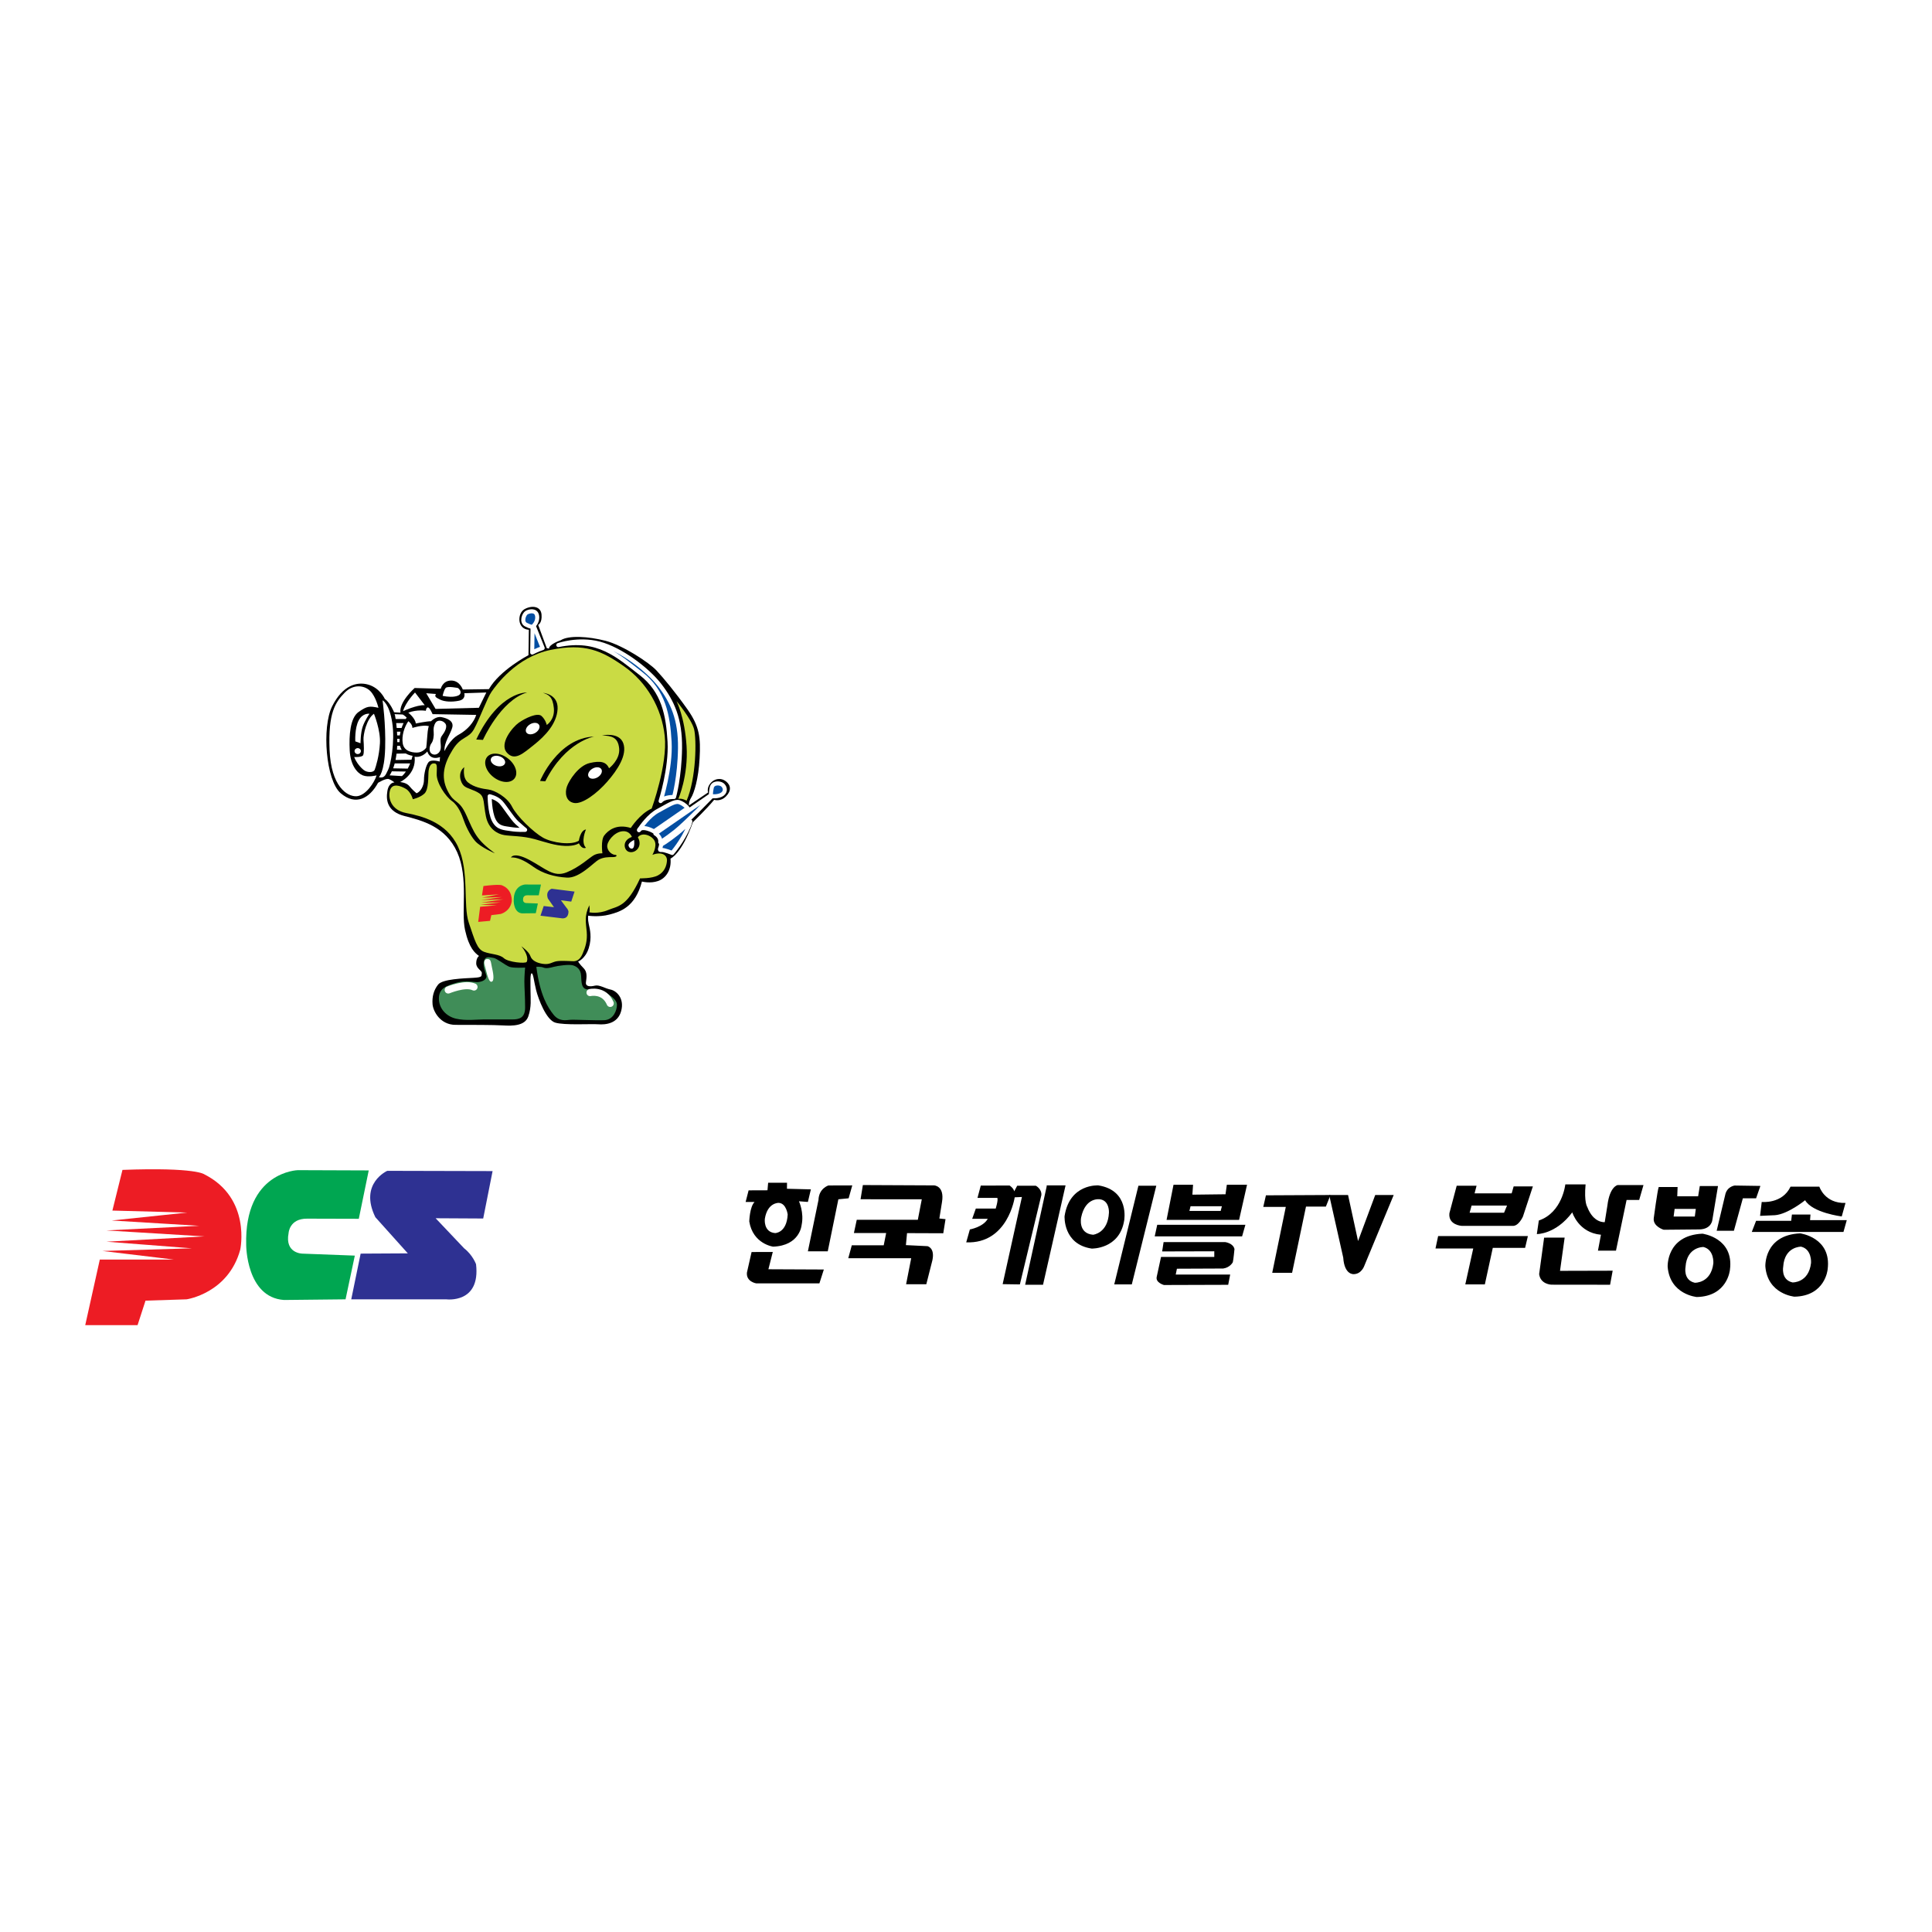 <?xml version="1.0" encoding="utf-8"?>
<!-- Generator: Adobe Illustrator 13.0.0, SVG Export Plug-In . SVG Version: 6.00 Build 14948)  -->
<!DOCTYPE svg PUBLIC "-//W3C//DTD SVG 1.0//EN" "http://www.w3.org/TR/2001/REC-SVG-20010904/DTD/svg10.dtd">
<svg version="1.0" id="Layer_1" xmlns="http://www.w3.org/2000/svg" xmlns:xlink="http://www.w3.org/1999/xlink" x="0px" y="0px"
	 width="192.756px" height="192.756px" viewBox="0 0 192.756 192.756" enable-background="new 0 0 192.756 192.756"
	 xml:space="preserve">
<g>
	<polygon fill-rule="evenodd" clip-rule="evenodd" fill="#FFFFFF" points="0,0 192.756,0 192.756,192.756 0,192.756 0,0 	"/>
	<path fill-rule="evenodd" clip-rule="evenodd" fill="#ED1C24" d="M8.504,132.211h5.221l0.793-2.445l4.098-0.132
		c0,0,4.164-0.595,5.353-4.957c0,0,1.123-5.128-3.569-7.507c0,0-0.793-0.727-8.181-0.449l-1.005,4.058l7.468,0.198l-7.534,0.793
		l8.723,0.528l-9.252,0.463l9.781,0.595l-9.781,0.528l8.525,0.661l-8.921,0.265l7.137,0.858H9.958L8.504,132.211L8.504,132.211z"/>
	<path fill-rule="evenodd" clip-rule="evenodd" fill="#00A651" d="M36.789,116.773l-7.071-0.026c0,0-5.353,0.132-5.155,7.468
		c0,0,0,5.221,3.767,5.484l6.146-0.065l0.925-4.361l-5.221-0.198c0,0-1.784,0-1.387-2.049c0,0,0.066-1.454,1.85-1.441l5.155,0.014
		L36.789,116.773L36.789,116.773z"/>
	<path fill-rule="evenodd" clip-rule="evenodd" fill="#2E3192" d="M49.146,116.84l-10.507-0.026c0,0-2.842,1.255-1.189,4.626
		l3.238,3.608l-4.706,0.026l-0.938,4.56h9.477c0,0,3.437,0.463,2.974-3.503c0,0-0.331-0.925-1.189-1.586l-2.842-3l4.745,0.026
		L49.146,116.84L49.146,116.84z"/>
	<path fill-rule="evenodd" clip-rule="evenodd" d="M80.901,118.663l-2.386-0.06l0.006-0.601h-1.883l-0.066,0.753l-1.883,0.007
		l-0.298,1.156h0.893c-0.496,0.495-0.529,1.949-0.529,1.949c0.363,2.247,2.379,2.512,2.379,2.512c2.677-0.1,2.842-2.148,2.842-2.148
		c0.265-1.255-0.264-2.379-0.264-2.379l0.892,0.066L80.901,118.663L80.901,118.663z M77.332,123.025
		c-1.189-0.1-1.024-1.422-1.024-1.422c0.264-1.651,1.388-1.592,1.388-1.592c0.76,0.039,0.892,1.163,0.892,1.163
		C78.488,123.025,77.332,123.025,77.332,123.025L77.332,123.025z"/>
	<path fill-rule="evenodd" clip-rule="evenodd" d="M85.031,118.267l-2.379,0.007c0,0-0.958,0.291-0.991,1.447l-1.057,5.121h1.982
		l1.058-5.188l1.024-0.099L85.031,118.267L85.031,118.267z"/>
	<path fill-rule="evenodd" clip-rule="evenodd" d="M74.986,124.915l2.115-0.007l-0.437,1.726l5.531,0.025l-0.443,1.382h-6.304
		c0,0-1.024-0.159-0.925-1.084L74.986,124.915L74.986,124.915z"/>
	<path fill-rule="evenodd" clip-rule="evenodd" d="M85.857,119.654l0.231-1.421l7.104,0.033c0,0,1.058,0.033,0.793,1.652
		l-0.265,1.652l0.615,0.065l-0.225,1.408l-3.615-0.014l-0.112,1.196l2.147,0.105c0,0,0.76,0.146,0.496,1.401l-0.608,2.399h-2.016
		l0.509-2.598h-6.278l0.35-1.288h3.186l0.244-1.223h-3.218l0.284-1.322h6.093l0.396-2.049H85.857L85.857,119.654z"/>
	<path fill-rule="evenodd" clip-rule="evenodd" d="M97.852,118.286l2.875-0.006c0,0,0.396,0.251,0.463,0.581l0.297-0.562h1.851
		c0,0,0.595,0.298,0.562,0.926l-2.147,8.921l-1.719-0.026l1.924-8.697l-0.721,0.033c0,0-0.674,4.659-4.837,4.494l0.364-1.289
		c0,0,1.321-0.23,1.784-1.058h-1.553l0.363-1.023h1.983c0,0,0.264-0.833,0.165-1.064h-1.982L97.852,118.286L97.852,118.286z"/>
	<polygon fill-rule="evenodd" clip-rule="evenodd" points="104.428,118.267 106.311,118.267 104.063,128.18 102.279,128.18 
		104.428,118.366 104.428,118.267 	"/>
	<path fill-rule="evenodd" clip-rule="evenodd" d="M109.582,118.267c0,0-2.875-0.198-3.37,3.073c0,0-0.166,2.809,2.709,3.231
		c0,0,2.775,0.073,3.238-2.802C112.159,121.77,112.721,118.763,109.582,118.267L109.582,118.267z M110.64,120.977
		c-0.1,2.081-1.586,2.214-1.586,2.214c-1.521-0.133-1.19-1.719-1.19-1.719c0.43-2.081,1.884-1.817,1.884-1.817
		C110.706,119.787,110.64,120.977,110.64,120.977L110.64,120.977z"/>
	<polygon fill-rule="evenodd" clip-rule="evenodd" points="113.58,118.3 115.364,118.3 112.919,128.146 111.168,128.146 
		113.58,118.3 	"/>
	<path fill-rule="evenodd" clip-rule="evenodd" d="M122.402,118.201l-0.132,0.951l-3.305,0.04l0.066-0.991h-1.949l-0.694,3.509
		h7.236l0.793-3.509H122.402L122.402,118.201z M121.788,120.812h-3.119l0.112-0.463h3.126L121.788,120.812L121.788,120.812z"/>
	<polygon fill-rule="evenodd" clip-rule="evenodd" points="115.457,122.199 124.253,122.199 123.923,123.355 115.206,123.355 
		115.457,122.199 	"/>
	<path fill-rule="evenodd" clip-rule="evenodd" d="M116.092,123.924h6.146c0,0,0.793,0.1,0.926,0.694c0,0-0.1,1.05-0.166,1.314
		c0,0-0.264,0.528-0.958,0.628l-4.619,0.02l-0.119,0.582h5.433l-0.198,1.024l-6.411,0.02c0,0-0.825-0.225-0.727-0.786l0.437-2.016
		h5.313v-0.562l-5.201,0.014L116.092,123.924L116.092,123.924z"/>
	<polygon fill-rule="evenodd" clip-rule="evenodd" points="126.302,119.258 132.745,119.226 132.282,120.382 130.3,120.382 
		128.912,126.99 126.93,126.99 128.284,120.414 126.037,120.414 126.302,119.258 	"/>
	<path fill-rule="evenodd" clip-rule="evenodd" d="M132.844,119.226h1.652l0.998,4.593l1.712-4.593h1.844l-2.935,7.07
		c0,0-0.264,0.793-1.024,0.826c0,0-0.958,0.133-1.077-1.652l-1.4-6.237L132.844,119.226L132.844,119.226z"/>
	<path fill-rule="evenodd" clip-rule="evenodd" d="M151.018,118.366l-0.198,0.693h-3.7l0.197-0.76h-1.982l-0.727,2.742
		c-0.133,1.189,1.223,1.263,1.223,1.263h5.056c0.628,0.066,1.058-0.932,1.058-0.932l0.991-3.007H151.018L151.018,118.366z
		 M150.06,120.996h-3.437l0.198-0.714h3.535L150.06,120.996L150.06,120.996z"/>
	<polygon fill-rule="evenodd" clip-rule="evenodd" points="143.483,123.322 152.438,123.322 152.16,124.499 148.936,124.499 
		148.143,128.146 146.193,128.146 146.986,124.559 143.22,124.559 143.483,123.322 	"/>
	<path fill-rule="evenodd" clip-rule="evenodd" d="M158.194,118.168h-2.022c0,0-0.297,2.809-2.643,3.602l-0.199,1.354
		c0,0,1.884,0.046,3.536-2.168c0,0,0.614,2.036,2.861,2.234l-0.298,1.586h1.798l1.058-5.056h1.256l0.43-1.487h-2.578
		c0,0-0.793,0.133-1.023,2.049l-0.265,1.652c0,0-1.117,0.132-1.745-1.521C158.359,120.414,158.029,119.952,158.194,118.168
		L158.194,118.168z"/>
	<path fill-rule="evenodd" clip-rule="evenodd" d="M156.106,123.475l-0.463,3.317l5.254-0.014l-0.258,1.401l-5.855-0.007
		c0,0-1.09-0.026-1.223-1.051l0.496-3.641L156.106,123.475L156.106,123.475z"/>
	<path fill-rule="evenodd" clip-rule="evenodd" d="M169.588,118.333l-0.165,1.024h-2.082l0.033-0.926h-1.884
		c-0.132,0.363-0.495,3.106-0.495,3.106c-0.1,0.826,0.99,1.156,0.99,1.156l3.569-0.033c1.223-0.032,1.289-0.958,1.289-0.958
		l0.562-3.37H169.588L169.588,118.333z M169.092,121.373h-2.114l0.099-0.761h2.115L169.092,121.373L169.092,121.373z"/>
	<path fill-rule="evenodd" clip-rule="evenodd" d="M171.273,122.794h1.718l0.893-3.238h1.321l0.43-1.236l-2.564-0.039
		c0,0-0.793,0.086-0.958,0.978L171.273,122.794L171.273,122.794z"/>
	<path fill-rule="evenodd" clip-rule="evenodd" d="M169.852,123.085c-3.634,0.165-3.469,3.311-3.469,3.311
		c0.23,2.775,2.907,3.007,2.907,3.007c3.073-0.066,3.305-2.71,3.305-2.71C173.024,123.487,169.852,123.085,169.852,123.085
		L169.852,123.085z M170.942,126.032c-0.231,2.016-1.851,1.949-1.851,1.949c-1.189-0.265-0.925-1.586-0.925-1.586
		c0.132-2.016,1.784-1.982,1.784-1.982C171.041,124.677,170.942,126.032,170.942,126.032L170.942,126.032z"/>
	<path fill-rule="evenodd" clip-rule="evenodd" d="M175.767,119.919c0,0,2.049,0.225,2.875-1.526h2.875c0,0,0.528,1.691,2.609,1.625
		l-0.376,1.349c0,0-2.928-0.363-3.654-1.619c0,0-1.719,1.395-3.007,1.493l-1.487,0.066L175.767,119.919L175.767,119.919z"/>
	<polygon fill-rule="evenodd" clip-rule="evenodd" points="178.78,121.175 180.631,121.175 180.591,121.736 184.252,121.736 
		183.922,122.913 174.775,122.913 175.205,121.803 178.707,121.803 178.78,121.175 	"/>
	<path fill-rule="evenodd" clip-rule="evenodd" d="M179.6,123.052c-3.635,0.165-3.47,3.311-3.47,3.311
		c0.231,2.775,2.908,3.007,2.908,3.007c3.073-0.066,3.304-2.71,3.304-2.71C182.771,123.455,179.6,123.052,179.6,123.052
		L179.6,123.052z M180.689,125.999c-0.23,2.016-1.85,1.949-1.85,1.949c-1.189-0.265-0.926-1.586-0.926-1.586
		c0.133-2.016,1.785-1.982,1.785-1.982C180.789,124.645,180.689,125.999,180.689,125.999L180.689,125.999z"/>
	<path fill-rule="evenodd" clip-rule="evenodd" d="M72.425,77.953c-0.502-0.391-1.061-0.224-1.34,0
		c-0.28,0.224-0.559,0.614-0.447,1.117l-1.899,1.285c0,0-0.057-0.335,0.223-0.782c0.279-0.447,0.726-1.843,0.838-3.91
		c0.112-2.066,0-3.184-1.229-4.916c-1.229-1.731-2.346-3.072-3.072-3.854c-0.727-0.782-3.352-2.514-5.083-2.961
		c-1.732-0.447-3.687-0.558-4.469-0.056c0,0-1.173,0.391-1.173,0.838l-0.224-0.056l-0.856-2.309c0,0,0.41-0.186,0.335-1.042
		s-1.006-0.932-1.713-0.521c-0.708,0.41-0.745,1.975,0.447,2.048l-0.037,2.532c0,0-2.867,1.489-3.947,3.389l-2.607,0.037
		c0,0-0.297-0.894-1.154-0.894c-0.856,0-1.042,0.819-1.042,0.819l-2.606-0.075c0,0-1.564,1.378-1.416,2.458l-0.633-0.037
		c0,0-0.372-0.931-0.931-1.341c0,0-0.484-1.08-1.638-1.415s-2.569,0.074-3.612,2.16c-1.043,2.085-0.633,7.411,0.856,8.676
		c1.489,1.266,2.867,0.521,3.724-1.042c0,0,0.782-0.484,1.08-0.373c0.298,0.112,0.558,0.335,0.558,0.335s-0.559-0.037-0.708,0.857
		c-0.149,0.894-0.037,2.048,1.713,2.495c1.75,0.447,4.096,1.043,5.251,3.612c1.154,2.569,0.373,5.884,0.782,7.746
		c0.41,1.861,1.005,2.309,1.396,2.606c0,0-0.279,0.168-0.279,0.726c0,0.559,0.614,0.726,0.558,1.005
		c-0.056,0.279,0.112,0.392-0.838,0.447c-0.949,0.056-3.072,0.111-3.519,0.67s-0.614,1.229-0.558,1.955
		c0.056,0.727,0.781,2.067,2.29,2.067s3.799,0,4.748,0.056c0.95,0.056,2.179,0.056,2.514-0.895c0.335-0.949,0.223-1.787,0.223-2.513
		c0-0.727-0.055-1.788,0.112-1.788c0.167,0,0.223,0.782,0.447,1.676c0.223,0.894,1.005,2.961,1.899,3.239
		c0.894,0.28,3.575,0.112,4.301,0.168c0.726,0.057,1.955-0.056,2.29-1.341c0.335-1.284-0.503-2.011-1.062-2.122
		c-0.558-0.112-1.117-0.503-1.564-0.391c-0.447,0.111-0.949,0.111-0.894-0.335c0.056-0.447,0.168-1.006-0.223-1.397
		c-0.391-0.391-0.558-0.67-0.558-0.67s0.726-0.279,1.061-1.34c0.335-1.062,0.112-1.899,0-2.402
		c-0.112-0.502-0.056-0.837-0.056-0.837s1.061,0.168,2.123-0.112c1.061-0.279,2.569-0.726,3.24-3.295c0,0,0.838,0.223,1.62-0.056
		c0.782-0.279,1.341-1.117,1.229-2.234c0,0,1.117-0.447,2.234-3.63c0,0,1.341-1.285,2.123-2.234c0,0,0.614,0.223,1.172-0.335
		C72.984,78.902,72.928,78.344,72.425,77.953L72.425,77.953z M63.19,84.581c-0.149,0.224-0.484,0-0.484-0.26
		c0-0.261,0.559-0.521,0.559-0.521S63.339,84.357,63.19,84.581L63.19,84.581z"/>
	<path fill-rule="evenodd" clip-rule="evenodd" fill="#408D58" d="M52.391,96.534c0,0-1.154,0.075-1.563-0.074
		c-0.41-0.149-1.266-0.856-1.602-0.894c-0.335-0.038-0.782-0.224-0.931,0.297c-0.149,0.521,0.111,1.043,0.223,1.453
		c0.112,0.409-0.41,0.633-0.819,0.67c-0.409,0.038-1.191-0.224-2.197,0.075c-1.005,0.298-1.713,0.558-1.713,1.563
		s0.745,1.787,1.713,2.011s2.085,0.074,2.719,0.074c0.633,0,2.234,0,2.904,0s1.266-0.148,1.266-1.191
		c0-1.042-0.074-2.01-0.074-2.606C52.317,97.316,52.391,96.534,52.391,96.534L52.391,96.534z"/>
	<path fill-rule="evenodd" clip-rule="evenodd" fill="#408D58" d="M53.509,96.46c0,0,0.447-0.037,0.707,0.074
		c0.261,0.112,0.634,0.038,1.043-0.074c0.41-0.111,1.527-0.261,1.899-0.149c0.373,0.112,0.782,0.373,0.819,1.042
		c0.038,0.671,0.038,1.229,0.521,1.341c0.484,0.111,1.304-0.038,1.863,0.298c0.558,0.335,1.191,0.745,1.191,1.267
		c0,0.521-0.335,1.488-1.267,1.526c-0.931,0.037-3.016-0.075-3.425-0.037c-0.41,0.037-1.08,0.186-1.639-0.521
		C54.663,100.519,53.88,99.328,53.509,96.46L53.509,96.46z"/>
	<path fill-rule="evenodd" clip-rule="evenodd" fill="#CADB44" d="M52.019,94.412c0,0,0.745,0.522,0.894,0.968
		c0.148,0.447,0.636,0.688,1.229,0.782c0.708,0.111,0.931-0.186,1.415-0.261s1.415,0,1.639,0s0.633-0.038,0.931-0.745
		c0.298-0.708,0.484-1.303,0.41-2.197c-0.075-0.894-0.261-1.564,0.26-2.644c0,0,0.075,0.521,0,0.708c0,0,0.893,0.186,1.862-0.224
		c0.968-0.41,1.861-0.261,3.202-3.166c0,0,1.155,0.038,1.788-0.297c0.633-0.336,0.857-0.931,0.894-1.453
		c0.038-0.521-0.446-0.968-1.452-0.595c0,0,0.484-0.82,0.224-1.378c-0.26-0.559-1.266-0.931-1.676-0.372c0,0,0.299,0.446,0.112,0.93
		c-0.186,0.485-0.782,0.708-1.154,0.447s-0.484-1.08,0.447-1.415c0,0-0.224-0.67-1.005-0.558c-0.782,0.111-1.527,1.042-1.452,1.564
		c0.075,0.521,0.559,0.782,0.782,0.782c0.224,0,0.224,0.224-0.223,0.224c-0.447,0-0.931,0-1.416,0.26
		c-0.484,0.261-1.899,1.862-3.165,1.788c-1.266-0.075-2.42-0.41-3.352-1.08c-0.931-0.67-1.638-0.968-2.234-0.931
		c0,0,0.261-0.596,1.862,0.26s2.383,1.75,3.687,1.229c1.303-0.521,2.309-1.489,2.718-1.712c0.41-0.224,0.857-0.187,0.857-0.187
		s-0.186-1.303,0.186-1.787c0.373-0.484,1.192-1.191,2.645-0.745c0,0,0.893-1.416,2.085-1.937c0,0,1.601-4.394,1.303-7.224
		c-0.298-2.831-1.825-5.399-4.059-6.963c-2.234-1.564-3.91-2.346-7.336-1.639c-3.425,0.708-5.437,3.538-5.883,4.17
		c-0.447,0.633-1.191,2.719-1.75,3.724c-0.559,1.005-1.267,0.671-2.123,2.049c-0.856,1.377-1.228,2.681-0.521,4.096
		c0.707,1.415,1.117,0.745,1.899,2.495c0.782,1.75,0.968,2.383,2.83,3.761c0,0-1.415-0.596-1.974-1.229
		c-0.558-0.633-1.005-1.676-1.154-2.123c-0.148-0.447-0.521-1.415-1.154-1.862s-1.564-1.825-1.527-2.718
		c0.037-0.895,0.037-1.043-0.298-1.043s-0.484,0.41-0.521,0.856c-0.038,0.447,0.037,1.75-0.41,2.16
		c-0.447,0.41-1.154,0.558-1.154,0.558s-0.187-0.744-0.708-1.042c-0.521-0.299-1.34-0.596-1.564,0.148
		c-0.223,0.745,0.075,1.974,1.602,2.271s4.021,0.894,5.176,3.351c1.155,2.458,0.484,5.847,1.08,7.597
		c0.596,1.75,0.82,2.643,1.527,2.904c0.708,0.261,1.527,0.223,1.973,0.633c0.447,0.41,2.16,0.558,2.272,0.372
		S52.689,95.23,52.019,94.412L52.019,94.412z"/>
	<path fill-rule="evenodd" clip-rule="evenodd" fill="#FFFFFF" d="M44.162,69.425c0,0,0.633,0.148,1.155,0.074
		c0.521-0.074,0.67-0.26,0.633-0.484c-0.037-0.223-0.261-0.372-0.261-0.372s-1.043-0.223-1.229,0
		C44.274,68.867,44.162,69.425,44.162,69.425L44.162,69.425z"/>
	<path fill-rule="evenodd" clip-rule="evenodd" fill="#FFFFFF" d="M43.492,69.239l-0.968-0.075l0.931,1.564l4.32-0.112l0.745-1.526
		l-2.197,0.074c0,0,0.186,0.596-0.521,0.745s-1.452,0.111-1.899-0.112C43.454,69.574,43.343,69.499,43.492,69.239L43.492,69.239z"/>
	<path fill-rule="evenodd" clip-rule="evenodd" fill="#FFFFFF" d="M41.406,69.09c0,0-0.968,1.005-1.192,1.862
		c0,0,1.341-0.633,2.16-0.596L41.406,69.09L41.406,69.09z"/>
	<path fill-rule="evenodd" clip-rule="evenodd" fill="#FFFFFF" d="M37.757,70.616c0,0-0.26-1.117-0.819-1.675
		c-0.559-0.559-1.676-0.745-2.569,0.187c-0.894,0.931-1.639,1.973-1.49,5.66c0.149,3.687,1.75,4.691,2.681,4.654
		c0.931-0.037,1.824-1.415,2.011-2.085c0,0-0.819,0.223-1.378,0s-1.229-1.006-1.303-2.495c-0.075-1.489,0.038-3.24,0.894-3.835
		C36.64,70.431,36.863,70.43,37.757,70.616L37.757,70.616z"/>
	<path fill-rule="evenodd" clip-rule="evenodd" fill="#FFFFFF" d="M37.31,71.212c0,0,0.67,1.638,0.596,2.942
		c-0.075,1.303-0.41,2.347-0.522,2.644c-0.111,0.297-0.745,0.297-1.08,0.037c-0.335-0.261-0.745-0.745-0.968-1.304
		c0,0,0.782,0.038,0.894-0.186c0.112-0.223,0.075-1.005,0.038-1.527C36.23,73.298,36.565,71.734,37.31,71.212L37.31,71.212z"/>
	<path fill-rule="evenodd" clip-rule="evenodd" fill="#FFFFFF" d="M36.863,71.212c0,0-0.67-0.112-1.08,0.671
		c-0.409,0.781-0.335,2.084-0.335,2.084l0.521,0.187c0,0,0-1.042,0.224-1.676C36.416,71.845,36.863,71.212,36.863,71.212
		L36.863,71.212z"/>
	<path fill-rule="evenodd" clip-rule="evenodd" fill="#FFFFFF" d="M36.006,74.937c0,0.164-0.141,0.298-0.316,0.298
		c-0.175,0-0.316-0.134-0.316-0.298c0-0.165,0.141-0.298,0.316-0.298C35.865,74.639,36.006,74.772,36.006,74.937L36.006,74.937z"/>
	<path fill-rule="evenodd" clip-rule="evenodd" fill="#FFFFFF" d="M38.167,69.872c0,0,0.67,0.298,0.968,2.234
		c0.298,1.936-0.186,4.283-0.41,4.692c-0.224,0.41-0.298,0.894-0.931,0.745c0,0,0.559-0.447,0.633-2.904
		C38.501,72.181,38.167,69.872,38.167,69.872L38.167,69.872z"/>
	<path fill-rule="evenodd" clip-rule="evenodd" fill="#FFFFFF" d="M47.514,71.325l-4.357-0.075c0,0-0.261-0.633-0.447-0.67
		c-0.186-0.037-0.224,0.335-0.224,0.335s-0.893-0.148-1.75,0.187c0,0,0.707,0.559,0.745,1.08c0,0,1.08-0.224,1.526-0.224
		c0,0,0.484-0.521,1.043-0.409s1.229,0.372,1.08,1.005c-0.148,0.632-0.856,1.526-0.782,2.383c0,0,0.521-1.155,1.415-1.639
		C46.657,72.814,47.29,72.032,47.514,71.325L47.514,71.325z"/>
	<path fill-rule="evenodd" clip-rule="evenodd" fill="#FFFFFF" d="M41.146,72.627c0,0,0.968-0.335,1.638-0.186
		c0,0-0.111,0.297-0.148,0.931c-0.038,0.633-0.112,1.229-0.112,1.229s-0.335,0.484-0.931,0.484c-0.596,0-1.303-0.186-1.415-0.931
		c-0.112-0.745,0.149-1.602,0.559-2.197C40.736,71.957,41.146,72.218,41.146,72.627L41.146,72.627z"/>
	<path fill-rule="evenodd" clip-rule="evenodd" fill="#FFFFFF" d="M43.231,75.271c0.332,0.089,0.708-0.187,0.745-0.633
		c0.038-0.447-0.148-0.895,0.112-1.229c0.261-0.335,0.596-0.894,0.335-1.229c-0.261-0.335-0.782-0.372-0.968-0.074
		c-0.186,0.297-0.223,0.596-0.186,0.931c0.038,0.335-0.037,0.894-0.223,1.117C42.859,74.377,42.672,75.123,43.231,75.271
		L43.231,75.271z"/>
	<path fill-rule="evenodd" clip-rule="evenodd" fill="#FFFFFF" d="M42.635,74.974c0,0,0.223,0.931,1.266,0.558l-0.037,0.447
		c0,0-0.856-0.261-1.117,0.075c-0.261,0.335-0.447,1.155-0.447,1.75s-0.335,1.192-0.745,1.34c0,0-0.41-0.335-0.708-0.708
		c-0.298-0.373-0.931-0.41-0.931-0.41s1.639-0.745,1.453-2.532C41.369,75.495,42.002,75.681,42.635,74.974L42.635,74.974z"/>
	<path fill-rule="evenodd" clip-rule="evenodd" fill="#FFFFFF" d="M40.566,71.601c0,0,0.018,0.012,0.041,0.029
		c-0.232-0.249-0.429-0.343-0.429-0.343l-0.857-0.037l0.075,0.037c0,0,0.033,0.169,0.075,0.447h1.012
		C40.511,71.689,40.537,71.643,40.566,71.601L40.566,71.601z"/>
	<path fill-rule="evenodd" clip-rule="evenodd" fill="#FFFFFF" d="M40.262,72.144h-0.735c0.018,0.146,0.036,0.31,0.052,0.484h0.487
		C40.122,72.461,40.188,72.299,40.262,72.144L40.262,72.144z"/>
	<path fill-rule="evenodd" clip-rule="evenodd" fill="#FFFFFF" d="M39.959,73h-0.352c0.008,0.119,0.014,0.246,0.02,0.373h0.262
		C39.906,73.248,39.929,73.124,39.959,73L39.959,73z"/>
	<path fill-rule="evenodd" clip-rule="evenodd" fill="#FFFFFF" d="M39.861,73.708h-0.226c0.002,0.11,0.001,0.223,0.001,0.335h0.223
		C39.855,73.932,39.855,73.82,39.861,73.708L39.861,73.708z"/>
	<path fill-rule="evenodd" clip-rule="evenodd" fill="#FFFFFF" d="M39.908,74.415h-0.281c-0.004,0.127-0.012,0.254-0.021,0.381
		l0.475,0.019C40.005,74.701,39.945,74.569,39.908,74.415L39.908,74.415z"/>
	<path fill-rule="evenodd" clip-rule="evenodd" fill="#FFFFFF" d="M39.095,76.954c-0.065,0.141-0.137,0.278-0.221,0.403l1.229,0.074
		c0,0,0.175-0.136,0.394-0.454L39.095,76.954L39.095,76.954z"/>
	<path fill-rule="evenodd" clip-rule="evenodd" fill="#FFFFFF" d="M39.38,76.165c-0.044,0.169-0.098,0.332-0.157,0.491l1.456,0.028
		c0.083-0.148,0.166-0.317,0.245-0.519H39.38L39.38,76.165z"/>
	<path fill-rule="evenodd" clip-rule="evenodd" fill="#FFFFFF" d="M41.165,75.406c-0.245-0.036-0.481-0.113-0.686-0.234
		l-0.916,0.019c-0.025,0.214-0.06,0.426-0.102,0.634l1.594-0.029C41.093,75.671,41.131,75.548,41.165,75.406L41.165,75.406z"/>
	
		<path fill-rule="evenodd" clip-rule="evenodd" fill="#034EA2" stroke="#FFFFFF" stroke-width="0.406" stroke-linejoin="round" stroke-miterlimit="2.613" d="
		M53.099,65.105c0,0,0.559-0.298,1.043-0.447l-0.894-2.234c0,0,0.447-0.41,0.335-1.005c-0.112-0.596-0.782-0.447-1.042-0.298
		c-0.261,0.148-0.558,0.931-0.075,1.192c0.484,0.26,0.67,0.223,0.67,0.223L53.099,65.105L53.099,65.105z"/>
	
		<path fill-rule="evenodd" clip-rule="evenodd" fill="#034EA2" stroke="#FFFFFF" stroke-width="0.406" stroke-linejoin="round" stroke-miterlimit="2.613" d="
		M55.705,64.36c0,0,1.975-0.707,4.097-0.149c2.123,0.559,4.804,2.569,6.033,4.171c1.229,1.601,2.047,3.352,2.011,6.256
		c-0.038,2.904-0.596,4.878-0.596,4.878s-0.969-0.038-1.34,0.41c0,0,1.042-3.277,0.894-5.921c-0.149-2.644-0.596-5.064-2.867-6.814
		C61.664,65.44,59.69,63.541,55.705,64.36L55.705,64.36z"/>
	
		<path fill-rule="evenodd" clip-rule="evenodd" fill="#034EA2" stroke="#FFFFFF" stroke-width="0.406" stroke-linejoin="round" stroke-miterlimit="2.613" d="
		M65.089,82.868c0.057,0.027,0.106,0.058,0.156,0.088c0.649-0.449,2.116-1.463,3.364-2.326c-0.264-0.335-0.628-0.522-0.839-0.592
		c-0.447-0.149-1.08,0.298-2.123,0.856c-0.901,0.482-1.661,1.575-1.852,1.864C63.965,82.568,64.404,82.536,65.089,82.868
		L65.089,82.868z"/>
	
		<path fill-rule="evenodd" clip-rule="evenodd" fill="#034EA2" stroke="#FFFFFF" stroke-width="0.406" stroke-linejoin="round" stroke-miterlimit="2.613" d="
		M63.749,82.831c0,0,0.017-0.027,0.047-0.072C63.761,82.798,63.749,82.831,63.749,82.831L63.749,82.831z"/>
	
		<path fill-rule="evenodd" clip-rule="evenodd" fill="#034EA2" stroke="#FFFFFF" stroke-width="0.406" stroke-linejoin="round" stroke-miterlimit="2.613" d="
		M67.556,83.141c-1.088,0.863-1.552,1.098-1.571,1.107l-0.034,0.017c0.012,0.309-0.266,0.577,0.032,0.539
		c0.298-0.037,1.08,0.298,1.08,0.298s1.042-1.191,1.676-2.718c0.064-0.154,0.105-0.297,0.135-0.435
		C68.378,82.428,67.899,82.869,67.556,83.141L67.556,83.141z"/>
	
		<path fill-rule="evenodd" clip-rule="evenodd" fill="#034EA2" stroke="#FFFFFF" stroke-width="0.406" stroke-linejoin="round" stroke-miterlimit="2.613" d="
		M65.388,83.166c0,0,0.559,0.297,0.484,0.856c0,0,0.447-0.223,1.527-1.08c1.08-0.857,3.612-3.501,3.612-3.501
		s0.708,0.074,1.08-0.223c0.373-0.298,0.223-0.745-0.037-0.931c-0.261-0.186-0.931-0.223-1.043,0.298
		c-0.111,0.521-0.074,0.745-0.074,0.745L65.388,83.166L65.388,83.166z"/>
	<path fill-rule="evenodd" clip-rule="evenodd" d="M48.184,73.819c0,0,1.75-3.947,4.395-4.729c0,0-2.756-0.149-5.064,4.692
		L48.184,73.819L48.184,73.819z"/>
	<path fill-rule="evenodd" clip-rule="evenodd" d="M54.179,69.127c0,0,1.526,0.111,1.452,1.601s-1.266,2.718-2.346,3.575
		c-1.08,0.856-1.937,1.676-2.718,0.782c-0.782-0.894,0.559-2.532,1.191-2.979s1.862-1.043,2.272-0.67
		c0.409,0.372,0.521,0.893,0.521,0.893s0.819-0.52,0.708-1.675C55.146,69.499,54.737,69.313,54.179,69.127L54.179,69.127z"/>
	<path fill-rule="evenodd" clip-rule="evenodd" d="M51.333,77.667c-0.398,0.514-1.336,0.456-2.095-0.132
		c-0.759-0.587-1.051-1.48-0.653-1.995s1.335-0.456,2.094,0.132C51.438,76.26,51.73,77.153,51.333,77.667L51.333,77.667z"/>
	<path fill-rule="evenodd" clip-rule="evenodd" d="M59.28,73.484c0,0-2.867,0.483-4.878,4.468l-0.521-0.038
		C53.881,77.915,55.631,73.633,59.28,73.484L59.28,73.484z"/>
	<path fill-rule="evenodd" clip-rule="evenodd" d="M60.062,73.373c0,0,1.713-0.373,2.123,0.782c0.41,1.154-0.559,2.644-1.601,3.835
		c-1.043,1.192-2.495,2.271-3.314,2.123c-0.819-0.149-0.931-1.005-0.708-1.638s1.154-2.085,2.271-2.346
		c1.117-0.261,1.638-0.113,1.937,0.521c0,0,1.117-0.855,1.005-1.973C61.664,73.559,61.031,73.409,60.062,73.373L60.062,73.373z"/>
	<path fill-rule="evenodd" clip-rule="evenodd" d="M46.322,76.537c0,0-0.224,1.043,0.372,1.527c0.596,0.484,1.453,0.633,2.048,0.708
		c0.596,0.075,1.862,0.745,2.346,1.713c0.484,0.969,2.159,2.569,3.091,3.091c0.931,0.522,2.83,0.782,3.575,0.298
		c0,0,0.149-1.043,0.707-1.117c0,0-0.558,1.266,0,1.824c0,0-0.372,0.224-0.707-0.447c0,0-0.373,0.299-1.378,0.261
		c-1.005-0.037-1.824-0.335-3.016-0.67c-1.192-0.335-2.384-0.297-3.054-0.409c-0.67-0.112-1.564-0.596-1.825-1.862
		c-0.26-1.267-0.112-1.937-0.67-2.309c-0.558-0.373-1.191-0.446-1.526-0.745C45.949,78.102,45.614,77.096,46.322,76.537
		L46.322,76.537z"/>
	
		<path fill-rule="evenodd" clip-rule="evenodd" stroke="#FFFFFF" stroke-width="0.406" stroke-linejoin="round" stroke-miterlimit="2.613" d="
		M48.854,79.442c0,0,0.708,0.149,1.117,0.596c0.41,0.446,1.118,1.601,1.602,2.048c0.484,0.447,0.819,0.708,0.819,0.708
		s-0.745,0.037-1.415-0.074c-0.67-0.112-1.303-0.074-1.713-0.894C48.854,81.006,48.854,79.442,48.854,79.442L48.854,79.442z"/>
	<path fill-rule="evenodd" clip-rule="evenodd" fill="#ED1C24" d="M47.711,91.979l1.181-0.107l0.129-0.569l0.924-0.114
		c0,0,0.93-0.22,1.109-1.231c0,0,0.149-1.183-0.961-1.625c0,0-0.194-0.148-1.86,0.066l-0.145,0.938l1.693-0.108l-1.687,0.334
		l1.983-0.06l-2.083,0.295l2.225-0.066l-2.202,0.32l1.941-0.025l-2.012,0.243l1.632,0.047l-1.674,0.152L47.711,91.979L47.711,91.979
		z"/>
	<path fill-rule="evenodd" clip-rule="evenodd" fill="#00A651" d="M53.971,88.253l-1.572-0.005c0,0-1.189,0.029-1.146,1.659
		c0,0,0,1.161,0.837,1.219l1.366-0.015l0.206-0.969l-1.16-0.044c0,0-0.396,0-0.308-0.456c0,0,0.014-0.323,0.411-0.319l1.146,0.002
		L53.971,88.253L53.971,88.253z"/>
	<path fill-rule="evenodd" clip-rule="evenodd" fill="#2E3192" d="M57.323,88.954l-2.28-0.284c0,0-0.65,0.197-0.381,0.973
		l0.607,0.869l-1.022-0.119l-0.324,0.966l2.058,0.25c0,0,0.733,0.191,0.738-0.683c0,0-0.048-0.209-0.216-0.376l-0.538-0.726
		l1.029,0.131L57.323,88.954L57.323,88.954z"/>
	<path fill-rule="evenodd" clip-rule="evenodd" fill="#CADB44" d="M67.491,69.943c0,0,1.493,1.791,1.754,2.795
		c0.261,1.005,0.224,4.916-0.745,7.15c0,0-0.41-0.26-0.82-0.186c0,0,1.006-2.308,0.82-5.25
		C68.314,71.51,67.491,69.943,67.491,69.943L67.491,69.943z"/>
	<path fill="#FFFFFF" d="M58.949,99.378c-0.192,0.043-0.383-0.078-0.427-0.27c-0.043-0.192,0.078-0.384,0.27-0.427
		c0.005-0.002,1.705-0.404,2.418,1.289c0.076,0.182-0.009,0.391-0.19,0.467c-0.182,0.076-0.391-0.009-0.467-0.19
		C60.074,99.11,58.952,99.377,58.949,99.378L58.949,99.378z"/>
	<path fill="#FFFFFF" d="M44.855,99.1c-0.183,0.074-0.391-0.014-0.465-0.196s0.014-0.392,0.196-0.467
		c0.005-0.002,1.858-0.767,2.857-0.289c0.178,0.086,0.254,0.3,0.169,0.478c-0.084,0.178-0.298,0.254-0.477,0.169
		C46.423,98.453,44.859,99.098,44.855,99.1L44.855,99.1z"/>
	<path fill-rule="evenodd" clip-rule="evenodd" fill="#FFFFFF" d="M48.631,95.678c-0.344,0-0.373,0.335-0.261,0.67
		c0.112,0.335,0.335,1.676,0.67,1.601c0.335-0.074,0.149-0.968,0.037-1.452C48.966,96.013,49.003,95.678,48.631,95.678
		L48.631,95.678z"/>
	<path fill-rule="evenodd" clip-rule="evenodd" fill="#FFFFFF" d="M50.386,76.155c-0.083,0.264-0.467,0.377-0.857,0.254
		c-0.389-0.124-0.637-0.438-0.554-0.703c0.084-0.264,0.468-0.377,0.858-0.254C50.222,75.576,50.47,75.89,50.386,76.155
		L50.386,76.155z"/>
	<path fill-rule="evenodd" clip-rule="evenodd" fill="#FFFFFF" d="M53.783,72.316c0.14,0.238-0.032,0.6-0.384,0.808
		c-0.353,0.207-0.752,0.181-0.893-0.058c-0.14-0.238,0.032-0.6,0.384-0.808C53.242,72.051,53.642,72.077,53.783,72.316
		L53.783,72.316z"/>
	<path fill-rule="evenodd" clip-rule="evenodd" fill="#FFFFFF" d="M60.001,76.747c0.14,0.239-0.031,0.601-0.384,0.808
		c-0.352,0.207-0.751,0.181-0.892-0.058c-0.141-0.239,0.031-0.6,0.384-0.808C59.461,76.482,59.861,76.508,60.001,76.747
		L60.001,76.747z"/>
</g>
</svg>
